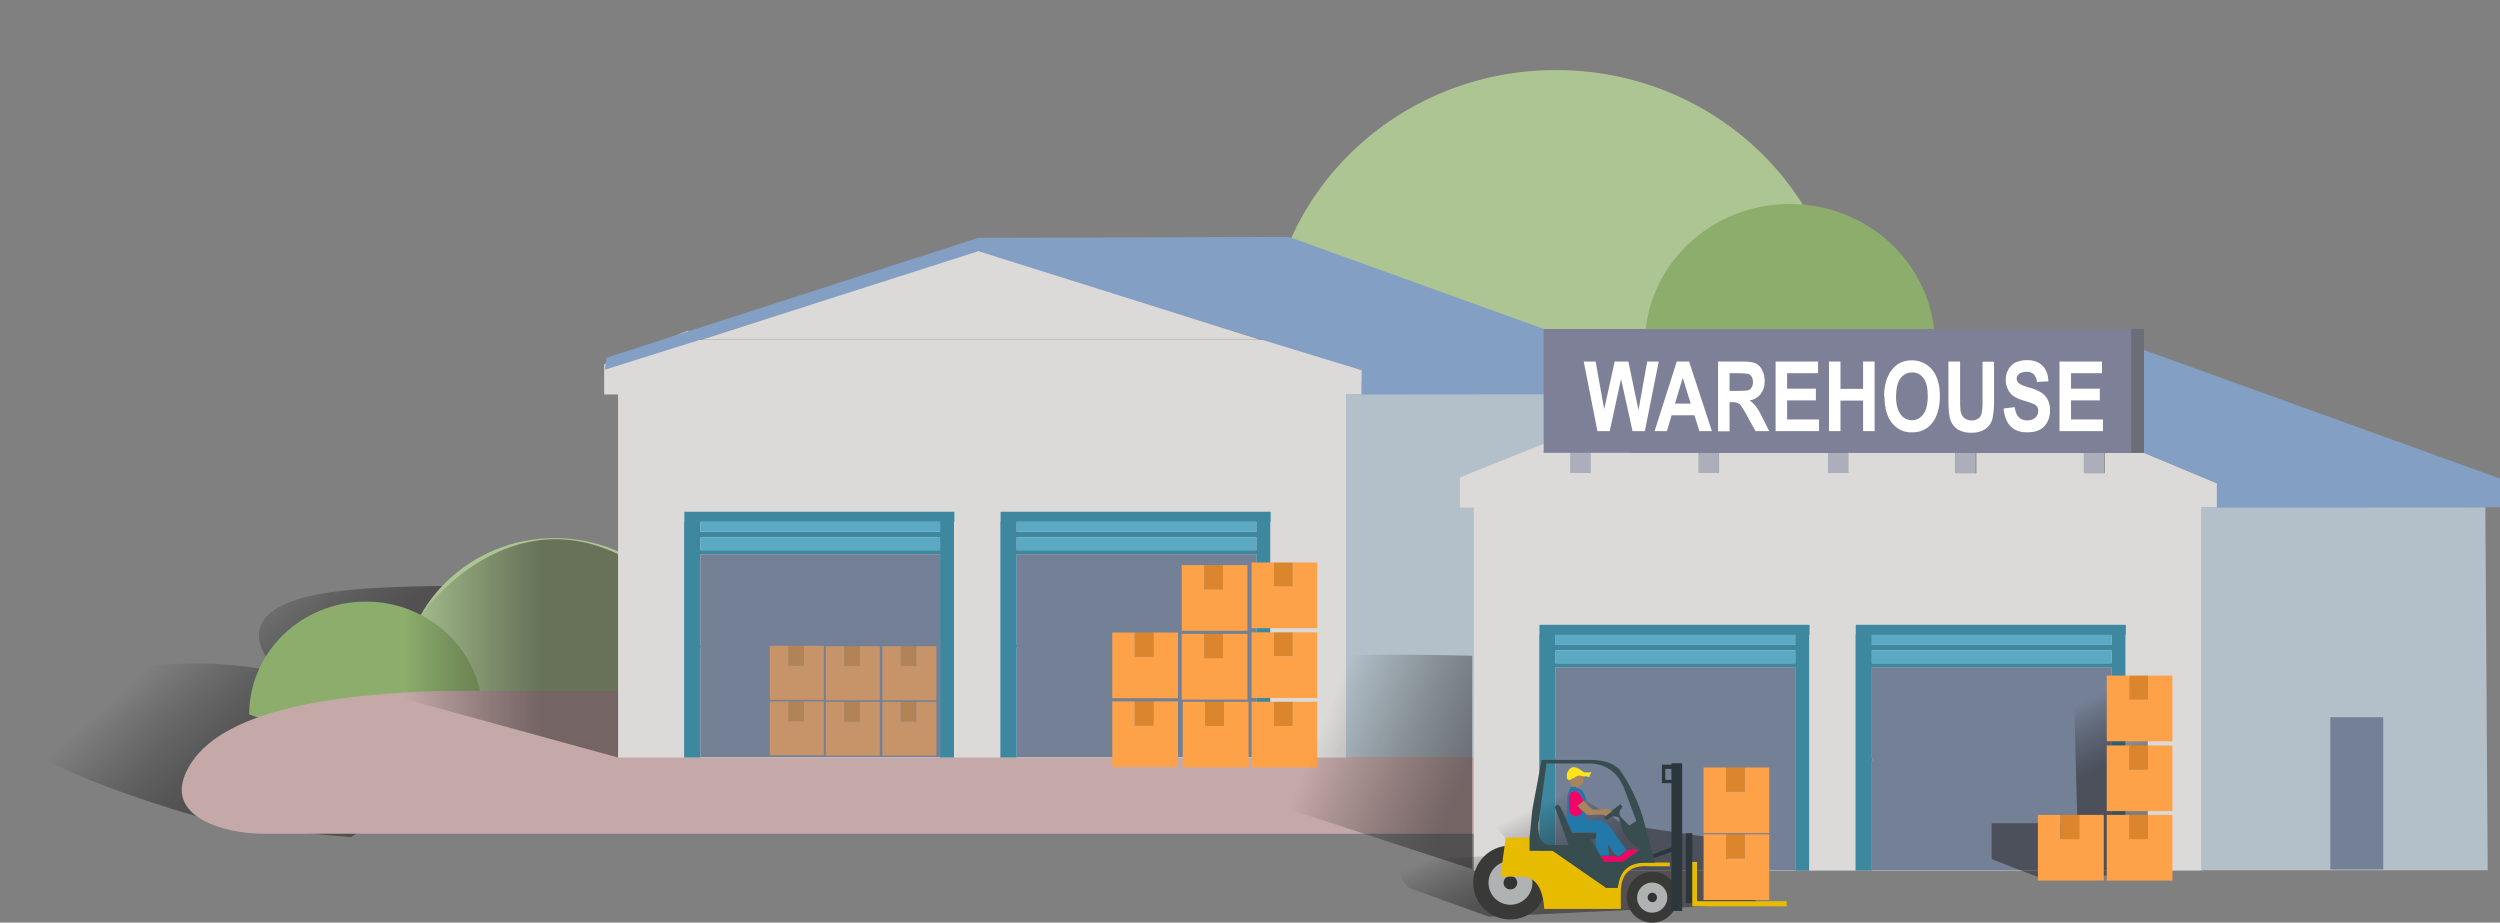 <?xml version="1.0" encoding="utf-8"?>
<!-- Generator: Adobe Illustrator 27.5.0, SVG Export Plug-In . SVG Version: 6.00 Build 0)  -->
<svg version="1.1" id="Layer_1" xmlns="http://www.w3.org/2000/svg" xmlns:xlink="http://www.w3.org/1999/xlink" x="0px" y="0px"
	 viewBox="0 0 1260 465" style="enable-background:new 0 0 1260 465;" xml:space="preserve">
<rect x="0" y="0" width="1260" height="465" fill="#808080" stroke="none"/>
<style type="text/css">
	.st0{fill:url(#SVGID_1_);}
	.st1{fill:#ACC593;}
	.st2{fill:#8CAD6C;}
	.st3{fill:#C5A9A9;}
	.st4{fill:#DCD9D9;}
	.st5{fill:#B3C0C9;}
	.st6{fill:#748095;}
	.st7{fill:#839FC3;}
	.st8{fill:#3D879F;}
	.st9{fill:#5BA9C2;}
	.st10{fill:#DB852D;}
	.st11{fill:#FEA24A;}
	.st12{opacity:0.6;}
	.st13{fill:#ACAFBB;}
	.st14{fill:#7D8096;}
	.st15{fill:#6B6E77;}
	.st16{fill:#FFFFFF;}
	.st17{fill:url(#SVGID_00000035519475044671901970000016818051242788048001_);}
	.st18{fill:#393A37;}
	.st19{fill:#AFB2B2;}
	.st20{fill:#333333;}
	.st21{fill:#2B373A;}
	.st22{fill:#E6BB00;}
	.st23{fill:#384D50;}
	.st24{fill:#F10667;}
	.st25{fill:#A9845C;}
	.st26{fill:#FBE41C;}
	.st27{fill:#2378AA;}
	.st28{fill:url(#SVGID_00000165210294513069783990000014399138330291212726_);}
	.st29{fill:url(#SVGID_00000109734876899594868180000003668769318209739442_);}
	.st30{fill:url(#SVGID_00000119838104062472618950000013993021319109122212_);}
</style>
<linearGradient id="SVGID_1_" gradientUnits="userSpaceOnUse" x1="76.288" y1="249.96" x2="326.901" y2="-23.257" gradientTransform="matrix(1 0 0 -1 0 466)">
	<stop  offset="0.236" style="stop-color:#000000;stop-opacity:0"/>
	<stop  offset="0.416" style="stop-color:#231F20;stop-opacity:0.5"/>
</linearGradient>
<path class="st0" d="M99.2,411.4c0,0-153.3-42.6-78.7-64.8s120.5-7.3,120.5-7.3s-40.9-36,38.8-42.3s191,7.6,191,7.6l-194,117.3
	C176.7,421.9,118.4,417.3,99.2,411.4z"/>
<path id="Path_1027" class="st1" d="M279.6,271.2c42.5,0,77,33.4,77,74.5c-13.8,13-34.5,14.5-77,14.5s-39.3-1.5-77-14.5
	C202.6,304.6,237.1,271.2,279.6,271.2z"/>
<path id="Path_1030" class="st1" d="M784.2,35.3c80.3,0,145.4,63,145.4,140.7c-26.1,24.6-65.1,27.4-145.4,27.4S710,200.6,638.8,176
	C638.8,98.3,703.9,35.3,784.2,35.3L784.2,35.3z"/>
<path id="Path_1029" class="st2" d="M184.4,303.2c32.5,0,58.8,25.5,58.8,56.9c-10.5,10-26.3,11.1-58.8,11.1s-30-1.1-58.8-11.1
	C125.6,328.7,151.9,303.2,184.4,303.2z"/>
<path id="Path_1031" class="st2" d="M902.1,102.8c40.4,0,73.1,31.7,73.1,70.7c-13.1,12.4-32.7,13.8-73.1,13.8s-37.3-1.4-73.1-13.8
	C829,134.4,861.7,102.8,902.1,102.8z"/>
<path id="Path_1028" class="st3" d="M222.6,348.2h682c19.9,0,36,16.1,36,36s-16.1,36-36,36h-772c-19.9,0-53.8-9.1-36-36
	S170,349.8,222.6,348.2z"/>
<g id="warehouse_01">
	<g id="Group_217">
		<g id="Group_216">
			<path id="Path_729" class="st4" d="M346.9,171.2v-4.6l-42.4,17v15.2h7v183h366.9v-183h7.9v-12.2l-36.7-15.3H347L346.9,171.2z"/>
			<path id="Path_730" class="st5" d="M822.8,381.6l-1.2-183H678.4v183H822.8 M743.6,304.6h26.5v76.5h-26.5V304.6z"/>
			<path id="Path_731" class="st6" d="M770.1,304.6h-26.5v76.5h26.5V304.6z"/>
			<path id="Path_735" class="st7" d="M829,198.7v-14.5l-179.4-64.8L493,119.9l-187.4,60.4l-0.7,6l187.6-58.9l193.8,59.2v12.2
				L829,198.7L829,198.7z"/>
			<path id="Path_1025" class="st4" d="M353.6,171.2l139.5-44.6L635,171.2H353.7H353.6z"/>
		</g>
	</g>
	<g id="Group_219">
		<g id="Group_218">
			<path id="Path_736" class="st6" d="M633.2,381.6V279.3H512.4v45.5c0.1,0.5,0.3,1.1,0.5,1.6h-0.5v55.2H633.2z"/>
			<path id="Path_737" class="st8" d="M633.2,381.6v0.2h7V263h0.2v-5.1H504.3v4.9h-0.1v119h8.2v-55.4h0.5c-0.2-0.5-0.4-1.1-0.5-1.6
				v-45.5h120.8L633.2,381.6 M633.2,263v5H512.4v-5H633.2 M633.2,270.8v6.5H512.4v-6.5H633.2z"/>
			<path id="Path_738" class="st9" d="M633.2,277.3v-6.5H512.4v6.5H633.2 M633.2,268v-5H512.4v5H633.2z"/>
		</g>
	</g>
	<g id="Group_221">
		<g id="Group_220">
			<path id="Path_739" class="st10" d="M616.9,365.9v-12.2h-9.5v12.2H616.9z"/>
			<path id="Path_740" class="st11" d="M616.9,353.7v12.2h-9.5v-12.2h-11.3v33.1h33.2v-33.1H616.9L616.9,353.7z"/>
		</g>
	</g>
	<g id="Group_223">
		<g id="Group_222">
			<path id="Path_741" class="st10" d="M651.6,365.9v-12.2h-9.5v12.2H651.6z"/>
			<path id="Path_742" class="st11" d="M651.6,353.7v12.2h-9.5v-12.2h-11.3v33.1h33.1v-33.1H651.6z"/>
		</g>
	</g>
	<g id="Group_225">
		<g id="Group_224">
			<path id="Path_743" class="st10" d="M651.6,330.9v-12.2h-9.5v12.2H651.6z"/>
			<path id="Path_744" class="st11" d="M651.6,318.7v12.2h-9.5v-12.2h-11.3v33.1h33.1v-33.1H651.6z"/>
		</g>
	</g>
	<g id="Group_227">
		<g id="Group_226">
			<path id="Path_745" class="st10" d="M651.6,295.7v-12.2h-9.5v12.2H651.6z"/>
			<path id="Path_746" class="st11" d="M651.6,283.5v12.2h-9.5v-12.2h-11.3v33.1h33.1v-33.1H651.6z"/>
		</g>
	</g>
	<g id="Group_229">
		<g id="Group_228">
			<path id="Path_747" class="st8" d="M473.8,381.6v0.2h7V263h0.2v-5.1H344.9v4.9h-0.1v119h8.2v-55.4h0.5c-0.2-0.5-0.4-1.1-0.5-1.6
				v-45.5h120.8V381.6 M473.8,270.8v6.5H353v-6.5H473.8 M473.8,263v5H353v-5H473.8z"/>
			<path id="Path_748" class="st9" d="M473.8,268v-5H353v5H473.8 M473.8,277.3v-6.5H353v6.5H473.8z"/>
			<path id="Path_749" class="st6" d="M473.8,381.6V279.3H353v45.5c0.1,0.5,0.3,1.1,0.5,1.6H353v55.2H473.8z"/>
		</g>
	</g>
	<g id="Group_245">
		<g id="Group_244">
			<path id="Path_763" class="st10" d="M581.4,365.7v-12.2h-9.5v12.2H581.4z"/>
			<path id="Path_764" class="st11" d="M581.4,353.5v12.2h-9.5v-12.2h-11.3v33.1h33.1v-33.1H581.4z"/>
		</g>
	</g>
	<g id="Group_247">
		<g id="Group_246">
			<path id="Path_765" class="st10" d="M581.4,331v-12.2h-9.5V331H581.4z"/>
			<path id="Path_766" class="st11" d="M581.4,318.8V331h-9.5v-12.2h-11.3v33.1h33.1v-33.1H581.4z"/>
		</g>
	</g>
	<g id="Group_484">
		<g id="Group_244-2">
			<path id="Path_763-2" class="st10" d="M616.4,331.7v-12.2h-9.5v12.2H616.4z"/>
			<path id="Path_764-2" class="st11" d="M616.4,319.5v12.2h-9.5v-12.2h-11.3v33.1h33.1v-33.1H616.4z"/>
		</g>
	</g>
	<g id="Group_485">
		<g id="Group_246-2">
			<path id="Path_765-2" class="st10" d="M616.4,297v-12.2h-9.5V297H616.4z"/>
			<path id="Path_766-2" class="st11" d="M616.4,284.8V297h-9.5v-12.2h-11.3v33.1h33.1v-33.1H616.4z"/>
		</g>
	</g>
	<g id="Group_486" class="st12">
		<g id="Group_220-2">
			<path id="Path_739-2" class="st10" d="M433.3,363.7v-10h-7.8v10H433.3z"/>
			<path id="Path_740-2" class="st11" d="M433.3,353.7v10h-7.8v-10h-9.3v27.2h27.2v-27.2H433.3L433.3,353.7z"/>
		</g>
	</g>
	<g id="Group_487" class="st12">
		<g id="Group_222-2">
			<path id="Path_741-2" class="st10" d="M461.8,363.7v-10H454v10H461.8z"/>
			<path id="Path_742-2" class="st11" d="M461.8,353.7v10H454v-10h-9.3v27.2h27.2v-27.2H461.8L461.8,353.7z"/>
		</g>
	</g>
	<g id="Group_488" class="st12">
		<g id="Group_244-3">
			<path id="Path_763-3" class="st10" d="M405,363.5v-10h-7.8v10H405z"/>
			<path id="Path_764-3" class="st11" d="M405.1,353.5v10h-7.8v-10H388v27.2h27.2v-27.2H405.1L405.1,353.5z"/>
		</g>
	</g>
	<g id="Group_489" class="st12">
		<g id="Group_220-3">
			<path id="Path_739-3" class="st10" d="M433.3,335.7v-10h-7.8v10H433.3z"/>
			<path id="Path_740-3" class="st11" d="M433.3,325.7v10h-7.8v-10h-9.3v27.2h27.2v-27.2H433.3L433.3,325.7z"/>
		</g>
	</g>
	<g id="Group_490" class="st12">
		<g id="Group_222-3">
			<path id="Path_741-3" class="st10" d="M461.8,335.7v-10H454v10H461.8z"/>
			<path id="Path_742-3" class="st11" d="M461.8,325.7v10H454v-10h-9.3v27.2h27.2v-27.2H461.8L461.8,325.7z"/>
		</g>
	</g>
	<g id="Group_491" class="st12">
		<g id="Group_244-4">
			<path id="Path_763-4" class="st10" d="M405,335.5v-10h-7.8v10H405z"/>
			<path id="Path_764-4" class="st11" d="M405.1,325.5v10h-7.8v-10H388v27.2h27.2v-27.2H405.1L405.1,325.5z"/>
		</g>
	</g>
</g>
<g id="warehouse_01-2">
	<g id="Group_217-2">
		<g id="Group_216-2">
			<path id="Path_729-2" class="st4" d="M985.5,238.4v-10.2h-54v10.2h-10.2v-10.2h-54.9v10.2h-10.2v-10.2h-54.4v10.2h-10.2v-10.2
				h-13.4v-4.6l-42.4,17v15.2h7v183h366.9v-183h7.9v-12.2l-36.7-15.3h-20.1v10.2h-10.2v-10.2h-54.5v10.2h-10.2L985.5,238.4z"/>
			<path id="Path_730-2" class="st5" d="M1253.8,438.6l-1.2-183h-143.2v183H1253.8 M1174.6,361.6h26.5v76.5h-26.5V361.6z"/>
			<path id="Path_731-2" class="st6" d="M1201.1,361.6h-26.5v76.5h26.5V361.6z"/>
			<path id="Path_732" class="st13" d="M866.3,238.4v-10.2h-10.2v10.2H866.3 M801.6,238.4v-10.2h-10.2v10.2H801.6 M1060.4,238.4
				v-10.2h-10.2v10.2H1060.4 M931.5,238.4v-10.2h-10.2v10.2H931.5 M985.5,228.2v10.2h10.2v-10.2H985.5z"/>
			<path id="Path_733" class="st14" d="M985.5,228.2h88.6v-62.4H778v62.4L985.5,228.2L985.5,228.2z"/>
			<path id="Path_734" class="st15" d="M1080.6,176.3v-10.5h-6.5v62.4h6.5V176.3L1080.6,176.3z"/>
			<path id="Path_735-2" class="st7" d="M1260,255.7v-14.5l-179.4-64.8v51.9l36.7,15.3v12.2L1260,255.7L1260,255.7z"/>
		</g>
	</g>
	<g id="Group_219-2">
		<g id="Group_218-2">
			<path id="Path_736-2" class="st6" d="M1064.2,438.6V336.3H943.4v45.5c0.1,0.5,0.3,1.1,0.5,1.6h-0.5v55.2H1064.2z"/>
			<path id="Path_737-2" class="st8" d="M1064.2,438.6v0.2h7V320h0.2v-5.1H935.3v4.9h-0.1v119h8.2v-55.4h0.5
				c-0.2-0.5-0.4-1.1-0.5-1.6v-45.5h120.8L1064.2,438.6 M1064.2,320v5H943.4v-5H1064.2 M1064.2,327.8v6.5H943.4v-6.5H1064.2z"/>
			<path id="Path_738-2" class="st9" d="M1064.2,334.3v-6.5H943.4v6.5H1064.2 M1064.2,325v-5H943.4v5H1064.2z"/>
		</g>
	</g>
	<g id="Group_229-2">
		<g id="Group_228-2">
			<path id="Path_747-2" class="st8" d="M904.8,438.6v0.2h7V320h0.2v-5.1H775.9v4.9h-0.1v119h8.2v-55.4h0.5
				c-0.2-0.5-0.4-1.1-0.5-1.6v-45.5h120.8L904.8,438.6 M904.8,327.8v6.5H784v-6.5H904.8 M904.8,320v5H784v-5H904.8z"/>
			<path id="Path_748-2" class="st9" d="M904.8,325v-5H784v5H904.8 M904.8,334.3v-6.5H784v6.5H904.8z"/>
			<path id="Path_749-2" class="st6" d="M904.8,438.6V336.3H784v45.5c0.1,0.5,0.3,1.1,0.5,1.6H784v55.2H904.8z"/>
		</g>
	</g>
	<path id="Path_987" class="st16" d="M805.1,217.3l-6.9-35.1h6l4.3,24.1l5.3-24.1h6.9l5.1,24.5l4.4-24.5h5.8l-7,35.1h-6.2L817,191
		l-5.7,26.3H805.1L805.1,217.3z M862.8,217.3h-6.3l-2.5-8h-11.5l-2.4,8h-6.2l11.2-35.1h6.2L862.8,217.3L862.8,217.3z M852.1,203.4
		l-4-13l-3.9,13H852.1z M865.9,217.3v-35.1h12.2c3.1,0,5.4,0.3,6.7,0.9c1.4,0.7,2.6,1.9,3.3,3.3c0.9,1.7,1.3,3.7,1.3,5.6
		c0.1,2.4-0.6,4.7-2,6.6c-1.4,1.7-3.4,2.9-5.6,3.2c1.2,0.8,2.2,1.8,3.1,2.9c1.3,1.8,2.4,3.7,3.3,5.7l3.5,6.9h-6.9l-4.2-7.6
		c-0.9-1.8-2-3.5-3.1-5.2c-0.4-0.6-1-1.1-1.7-1.4c-0.9-0.3-1.9-0.5-2.9-0.4h-1.2v14.7h-5.8L865.9,217.3z M871.7,197h4.3
		c1.7,0,3.4,0,5-0.3c0.7-0.2,1.4-0.7,1.8-1.4c0.5-0.9,0.7-1.8,0.7-2.8c0-0.9-0.2-1.9-0.7-2.7c-0.4-0.7-1.1-1.2-1.8-1.4
		c-1.6-0.2-3.1-0.3-4.7-0.3h-4.6V197z M894.9,217.3v-35.1h21.4v5.9h-15.6v7.8h14.5v5.9h-14.5v9.6h16.1v5.9H894.9z M921.8,217.3
		v-35.1h5.8V196H939v-13.8h5.8v35.1H939v-15.4h-11.4v15.4L921.8,217.3L921.8,217.3z M949.6,200c-0.1-3.5,0.5-7.1,1.9-10.3
		c1-2.4,2.7-4.5,4.9-6.1c2.2-1.4,4.7-2.1,7.3-2c3.9,0,7.6,1.7,10.1,4.7c2.6,3.1,3.9,7.6,3.9,13.4s-1.4,10.5-4.1,13.8
		c-2.4,2.9-6,4.5-9.8,4.4c-3.8,0.2-7.4-1.4-9.9-4.3c-2.8-3.3-4.1-7.8-4.1-13.6l0,0L949.6,200z M955.6,199.7c0,4,0.8,7.1,2.3,9.1
		c1.3,1.9,3.4,3,5.7,3s4.4-1.1,5.7-3c1.5-2,2.3-5.1,2.3-9.2c0-4.1-0.7-7.1-2.2-9c-1.3-1.9-3.5-3-5.7-2.9c-2.3,0-4.5,1.1-5.8,2.9
		C956.4,192.6,955.7,195.6,955.6,199.7L955.6,199.7L955.6,199.7z M982.1,182.2h5.8v19c0,1.9,0,3.9,0.2,5.8c0.2,1.4,0.8,2.7,1.8,3.6
		c1.1,0.9,2.4,1.3,3.8,1.3c1.2,0,2.3-0.3,3.3-0.9c0.9-0.6,1.5-1.5,1.7-2.5c0.4-2.3,0.6-4.6,0.5-6.8v-19.4h5.8v18.5
		c0.1,3.4-0.1,6.9-0.8,10.2c-0.5,2.1-1.7,3.9-3.4,5.1c-2.1,1.4-4.5,2.1-7,2c-2.5,0.1-4.9-0.4-7-1.6c-1.7-1.1-3-2.7-3.7-4.6
		c-0.8-2-1.1-5.6-1.1-10.8v-18.7L982.1,182.2z M1009.7,205.9l5.7-0.7c0.6,4.5,2.7,6.7,6.3,6.7c1.5,0,3-0.4,4.1-1.4
		c1-0.9,1.5-2.1,1.5-3.4c0-0.7-0.2-1.4-0.5-2c-0.4-0.6-1-1.1-1.6-1.4c-1.7-0.7-3.4-1.3-5.2-1.8c-1.9-0.5-3.8-1.3-5.4-2.4
		c-1.2-0.9-2.1-2.1-2.7-3.5c-0.7-1.4-1-3-1-4.6c0-1.8,0.4-3.6,1.3-5.2c0.8-1.5,2.1-2.7,3.6-3.5c1.8-0.8,3.7-1.2,5.7-1.2
		c3.4,0,6,0.9,7.9,2.8s2.9,4.5,3,7.9l-5.8,0.3c0-1.5-0.7-2.9-1.7-4c-1-0.8-2.3-1.2-3.6-1.1c-1.3,0-2.6,0.3-3.6,1
		c-0.8,0.6-1.3,1.5-1.3,2.4s0.4,1.8,1.2,2.4c0.8,0.7,2.5,1.4,5.3,2.2c2.2,0.5,4.4,1.5,6.3,2.7c1.3,0.9,2.3,2.2,3,3.6
		c0.7,1.7,1.1,3.5,1,5.4c0,2.8-0.9,5.6-2.8,7.7c-1.9,2.1-4.8,3.1-8.8,3.1c-7.1,0-11-4-11.8-12.1L1009.7,205.9z M1038,217.3v-35.1
		h21.4v5.9h-15.6v7.8h14.5v5.9h-14.5v9.6h16.1v5.9H1038z"/>
	
		<linearGradient id="SVGID_00000060745250261014329530000006730492202104110235_" gradientUnits="userSpaceOnUse" x1="755.714" y1="365.896" x2="804.168" y2="465.394">
		<stop  offset="0.401" style="stop-color:#000000;stop-opacity:0"/>
		<stop  offset="0.72" style="stop-color:#231F20;stop-opacity:0.5"/>
	</linearGradient>
	<path style="fill:url(#SVGID_00000060745250261014329530000006730492202104110235_);" d="M750.4,462l-40.2-14.5
		c0,0-13.4-12.2,6.7-13.9s48.2-2.9,48.2-2.9l-27.3-34.7l46.1-2l35,21.7l45.2,6.7l21.8,33.1L750.4,462z"/>
	<g>
		<g id="Group_231">
			<g id="Group_230">
				<path id="Path_750" class="st18" d="M832.7,439.4c-7.1,0-12.8,5.7-12.8,12.8c0,7.1,5.7,12.8,12.8,12.8s12.8-5.7,12.8-12.8
					c0-3.4-1.3-6.7-3.7-9.1S836.2,439.3,832.7,439.4L832.7,439.4z"/>
			</g>
		</g>
		<g id="Group_233">
			<g id="Group_232">
				<path id="Path_751" class="st19" d="M838.1,457.7c3-3,3-7.8,0-10.7c-1.4-1.4-3.3-2.2-5.4-2.2c-4.2,0-7.6,3.4-7.6,7.6l0,0
					c0,4.2,3.4,7.6,7.6,7.6C834.7,460,836.7,459.2,838.1,457.7L838.1,457.7L838.1,457.7z"/>
			</g>
		</g>
		<g id="Group_235">
			<g id="Group_234">
				<path id="Path_752" class="st20" d="M834.4,454c0.5-0.4,0.7-1,0.7-1.7c0-0.6-0.2-1.2-0.7-1.7c-0.9-0.9-2.4-0.9-3.3,0
					c-0.4,0.4-0.7,1-0.7,1.7c0,1.3,1.1,2.4,2.4,2.4c0.6,0,1.2-0.2,1.7-0.7l0,0L834.4,454z"/>
			</g>
		</g>
		<g id="Group_237">
			<g id="Group_236">
				<path id="Path_753" class="st18" d="M761.1,426.2c-10.3,0-18.6,8.3-18.6,18.6s8.3,18.6,18.6,18.6s18.6-8.3,18.6-18.6
					c0-4.9-2-9.7-5.5-13.2c-3.4-3.6-8.2-5.5-13.2-5.5L761.1,426.2z"/>
			</g>
		</g>
		<g id="Group_239">
			<g id="Group_238">
				<path id="Path_754" class="st19" d="M769.1,452.7c4.3-4.3,4.3-11.3,0-15.6c-2.1-2.1-4.9-3.2-7.8-3.2c-6.1,0-11.1,4.9-11.1,11
					l0,0c0,6.1,4.9,11.1,11,11.1C764.2,456,767,454.8,769.1,452.7L769.1,452.7L769.1,452.7z"/>
			</g>
		</g>
		<g id="Group_241">
			<g id="Group_240">
				<path id="Path_755" class="st20" d="M758.8,447.3c1.3,1.3,3.5,1.3,4.9,0c0.6-0.6,1-1.5,1-2.4s-0.4-1.8-1-2.4
					c-1.3-1.3-3.5-1.3-4.9,0c-0.6,0.6-1,1.5-1,2.4S758.1,446.7,758.8,447.3z"/>
			</g>
		</g>
		<g id="Group_243">
			<g id="Group_242">
				<path id="Path_756" class="st21" d="M852.9,434.4v-14.5h-3.2v35.3h3.2V434.4 M847.8,384.7h-5.4v0.7h-4.8v9.3h4.8V427l-9.4,3.6
					l0.5,1.9l8.9-3.2v29.8h5.4V384.7 M842.4,387.5v5.6h-3.1v-5.6H842.4z"/>
				<path id="Path_757" class="st22" d="M855.3,434.4h-2.4v22.4h47.6v-2.6h-45.2v-19.9 M841.6,436.7v-2h-12.1
					c-8.5-0.1-13.2,4.1-14.1,12.7h-5.8l-27-18.7H771v-6.5h-12.1l-2.7,19.6h10.3c7.1-0.1,11.1,5.3,11.8,16.3h38.6v-8.5
					c0-9.4,4.8-13.7,14.3-13h10.3L841.6,436.7z"/>
				<path id="Path_758" class="st23" d="M828.1,412.4c-2.6-8.8-6.6-17-11.8-24.5c-3.1-3.2-7.8-4.8-14.1-4.9H777l-4.7,25l-1.4,14.3
					v6.5h11.6l27,18.7h5.8c0.9-8.6,5.6-12.8,14.1-12.7h4.7l-0.6-2.3l-0.5-1.9L828.1,412.4 M812.4,408.8l-3.4,2.6l-0.8,0.6l1.8,1.3
					c1.8-1.9,3.8-2.3,5.9-1.3l1.9,6.4c1.8,4.1,5,7.5,8.9,9.6l-1.5,1.1l-7.4,5.2h-9.4l-1.7-2.8l-2.2-3.7l-2.9-4.9h2.9v-3.1h-12.1
					l-3.1-7l-1.6-3.5c-1.8-4-3.1-4.8-4-2.4l6.9,19h-8.3c-5,0.4-7.3-3.2-6.9-10.7l4-30.4h20.3c9.4-0.3,15.8,4.2,19.2,13.4l5.8,15.6
					l-3.6,2.3l-4.5-4.6c-0.8-1.5-0.4-3.1,1.2-4.9l-1.2-1.3l-4.6,3.6L812.4,408.8z"/>
				<path id="Path_759" class="st24" d="M824.6,428.1c-0.5,0-1-0.1-1.5,0c-0.6,0-1.3,0-1.9,0.2c-0.6,0.2-1.1,0.3-1.4,0.4
					c0,0,0,0,0,0.1c0,0-0.5,0.4-1.2,1.1c-0.5,0.5-1,0.9-1.6,1.4c-0.5,0.3-1,0.6-1.5,0.8l0,0c0,0,0,0-0.1,0c-0.5-0.2-1-0.5-1.4-0.6
					h-7.2l1.7,2.8h9.4l7.4-5.2C825.3,428.7,825,428.3,824.6,428.1 M795.1,406.2c0.2-0.2,0.5-0.4,0.8-0.7c0.6-0.5,1.4-1.1,2.4-2
					c-0.5-0.7-1.4-2.1-2.7-4.2c-0.5-0.4-1.1-0.6-1.8-0.6c-1.5,0-2.4,0.5-2.8,1.6c-0.3,1.2-0.4,2.4-0.3,3.6c0,2.7,0,4.2,0.1,4.6
					c0.4,1.9,1.5,2.9,3.2,2.9c0.5,0,1,0,1.5-0.2s0.9-0.4,1.4-0.8c0.4-0.3,0.6-0.7,0.6-1.2v-0.5c-0.3-0.3-0.5-0.5-0.8-0.8
					C796.1,407.3,795.6,406.7,795.1,406.2L795.1,406.2L795.1,406.2z"/>
				<path id="Path_760" class="st25" d="M791,393.4L791,393.4c0.6,0.6,0.9,1.4,0.8,2.2c0,0.4,0,0.7-0.2,1.1h2.4
					c0.2,0.1,0.6,0.3,1.1,0.6c0.2-0.5,0.3-0.7,0.4-0.8c0.2-0.2,0.5-0.4,0.8-0.5c0.4-0.1,0.7-0.3,1-0.6c0.4-0.5,0.7-1.1,0.7-1.8
					c0-0.9,0-1.7,0.1-2.4c-0.5,0-1.3-0.2-2.3-0.4c-0.1,0-0.3,0-0.4,0c-1.1,0.6-2.6,1.4-4.6,2.4c0,0,0,0,0.1,0l0,0 M812.4,408.8
					c-0.4-0.3-0.7-0.5-0.9-0.7c-0.4-0.2-0.9-0.4-1.3-0.4c-0.6,0-1.7,0-3.3,0.2c-1.6,0.1-2.6,0.2-3.2,0.2c-1.1,0-2.5-1-4.2-3.1
					c-0.2-0.2-0.4-0.5-0.6-0.7c-0.2-0.3-0.4-0.6-0.6-0.8c-1.1,0.8-1.9,1.5-2.4,2c-0.3,0.2-0.5,0.5-0.8,0.7c0.4,0.5,1,1,1.6,1.6
					c0.3,0.3,0.5,0.6,0.8,0.8c0.6,0.6,1.2,1.1,1.8,1.6c0.4,0.3,0.9,0.5,1.4,0.6c0.4,0,1.2,0,2.4-0.1c1.1,0,1.9-0.1,2.3-0.1
					c0.8,0,1.5,0,2.3,0c0.6,0,1.1,0.3,1.4,0.8l3.4-2.6H812.4z"/>
				<path id="Path_761" class="st26" d="M793.5,386.6c-1.2,0-2.3,0.6-2.9,1.6c-0.6,0.7-0.9,1.5-0.9,2.4c0,0.5,0,1,0,1.5
					c0.2,0.5,0.6,0.9,1.1,1.2l0,0c1.9-1,3.5-1.8,4.6-2.4c0.1,0,0.3,0,0.4,0c1,0.2,1.8,0.3,2.3,0.4c0.2,0,0.4,0,0.5,0s0.4,0,0.7,0
					s0.6,0,0.8,0.2h1.1c0-0.4,0-0.8,0.3-1.2c0.2-0.3,0.4-0.7,0.6-1h-3.4c0,0-0.1,0-0.2,0c-0.7-0.4-1.4-0.9-2.1-1.4
					c-0.9-0.7-1.9-1.1-3-1.2L793.5,386.6z"/>
				<path id="Path_762" class="st27" d="M810.2,416c-0.2-0.6-0.6-1.1-1.1-1.5c-1.1-0.8-2.9-1.2-5.6-1.2c-1.8,0-3.1,0.1-3.8,0.2
					c-0.2-1.1-0.3-2.2-0.4-3.3c-0.6-0.5-1.3-1-1.8-1.6v0.5c0,0.5-0.3,0.9-0.6,1.2c-0.4,0.3-0.9,0.6-1.4,0.8c-0.5,0.2-1,0.2-1.5,0.2
					c-1.8,0-2.8-1-3.2-2.9c0-0.4-0.1-1.9-0.1-4.6c0-1.2,0-2.4,0.3-3.6c0.4-1,1.4-1.6,2.8-1.6c0.7,0,1.3,0.2,1.8,0.6
					c1.3,2.1,2.2,3.5,2.7,4.2c0.2,0.3,0.4,0.5,0.6,0.8c0.2-0.4,0.4-0.8,0.6-1.2c-0.4-1.5-1-2.9-1.8-4.3c-0.4-0.5-1-0.8-1.6-1
					c-0.4-0.2-0.7-0.3-1-0.5c-0.5-0.3-0.9-0.5-1.1-0.6h-2.4c-0.4,1.2-0.8,2.3-1.4,3.4c-0.2,0.7-0.3,1.4-0.3,2.1c0,0.5,0,1.4,0,2.6
					c0,1.5,0,3.1,0,4.9c0,0.8-0.1,1.5-0.4,2.3c0,0.2-0.1,0.4-0.2,0.6l3.1,7h12.1v3.1h-0.6c0.1,0.9,0.2,1.9,0.4,3
					c0,0.6,0.1,1.3,0.2,1.9l2.2,3.7h4.3v-0.7c-0.4-1.7-0.6-3.5-0.6-5.2c0.4,0.7,0.9,1.4,1.3,2.2c0.5,0.8,1,1.6,1.7,2.3
					c0.1,0.2,0.7,0.7,1.6,1.5c0.2,0.2,0.3,0.3,0.4,0.4c0.5-0.2,1-0.5,1.5-0.8c0.6-0.4,1.1-0.9,1.6-1.4c0.7-0.7,1.1-1,1.2-1.1
					c0,0,0,0,0-0.1c-2.1-3-3.7-5.2-4.8-6.6c-1.4-2.2-2.4-3.7-3-4.5c-0.5-0.6-1-1.2-1.7-1.6V416z"/>
			</g>
		</g>
		<g id="Group_245-2">
			<g id="Group_244-5">
				<path id="Path_763-5" class="st10" d="M879.4,432.7v-12.2h-9.5v12.2H879.4z"/>
				<path id="Path_764-5" class="st11" d="M879.4,420.5v12.2h-9.5v-12.2h-11.3v33.1h33.1v-33.1H879.4z"/>
			</g>
		</g>
		<g id="Group_247-2">
			<g id="Group_246-3">
				<path id="Path_765-3" class="st10" d="M879.4,399v-12.2h-9.5V399H879.4z"/>
				<path id="Path_766-3" class="st11" d="M879.4,386.8V399h-9.5v-12.2h-11.3v33.1h33.1v-33.1H879.4z"/>
			</g>
		</g>
	</g>
	
		<linearGradient id="SVGID_00000103226857628796136360000004218665655427699121_" gradientUnits="userSpaceOnUse" x1="1015.384" y1="322.631" x2="1062.795" y2="419.988">
		<stop  offset="0.401" style="stop-color:#000000;stop-opacity:0"/>
		<stop  offset="0.72" style="stop-color:#231F20;stop-opacity:0.5"/>
	</linearGradient>
	<polygon style="fill:url(#SVGID_00000103226857628796136360000004218665655427699121_);" points="1030.4,443.3 1003.8,433 
		1003.8,414.9 1047,414.9 1044.7,329.3 1082.5,326.2 1082.5,439.8 	"/>
	<g>
		<g id="Group_221-2">
			<g id="Group_220-4">
				<path id="Path_739-4" class="st10" d="M1047.9,422.9v-12.2h-9.5v12.2H1047.9z"/>
				<path id="Path_740-4" class="st11" d="M1047.9,410.7v12.2h-9.5v-12.2h-11.3v33.1h33.2v-33.1H1047.9L1047.9,410.7z"/>
			</g>
		</g>
		<g id="Group_223-2">
			<g id="Group_222-4">
				<path id="Path_741-4" class="st10" d="M1082.6,422.9v-12.2h-9.5v12.2H1082.6z"/>
				<path id="Path_742-4" class="st11" d="M1082.6,410.7v12.2h-9.5v-12.2h-11.3v33.1h33.1v-33.1H1082.6z"/>
			</g>
		</g>
		<g id="Group_225-2">
			<g id="Group_224-2">
				<path id="Path_743-2" class="st10" d="M1082.6,387.9v-12.2h-9.5v12.2H1082.6z"/>
				<path id="Path_744-2" class="st11" d="M1082.6,375.7v12.2h-9.5v-12.2h-11.3v33.1h33.1v-33.1H1082.6z"/>
			</g>
		</g>
		<g id="Group_227-2">
			<g id="Group_226-2">
				<path id="Path_745-2" class="st10" d="M1082.6,352.7v-12.2h-9.5v12.2H1082.6z"/>
				<path id="Path_746-2" class="st11" d="M1082.6,340.5v12.2h-9.5v-12.2h-11.3v33.1h33.1v-33.1H1082.6z"/>
			</g>
		</g>
	</g>
</g>
<linearGradient id="SVGID_00000077289987079310613860000014702815993120099724_" gradientUnits="userSpaceOnUse" x1="184.4" y1="139.22" x2="311.5" y2="139.22" gradientTransform="matrix(1 0 0 -1 0 466)">
	<stop  offset="0.154" style="stop-color:#000000;stop-opacity:0"/>
	<stop  offset="0.698" style="stop-color:#231F20;stop-opacity:0.5"/>
</linearGradient>
<path style="fill:url(#SVGID_00000077289987079310613860000014702815993120099724_);" d="M311.5,381.8l-108.9-29.9
	c0,0,4.1-44.7-18.2-48.7c0,0,15.4-1.8,27.7,6.7c0,0,41.2-58.5,99.4-30.6V381.8z"/>
<linearGradient id="SVGID_00000046318203587259604760000016504754601094573982_" gradientUnits="userSpaceOnUse" x1="614.063" y1="127.733" x2="749.759" y2="72.915" gradientTransform="matrix(1 0 0 -1 0 466)">
	<stop  offset="0.401" style="stop-color:#000000;stop-opacity:0"/>
	<stop  offset="0.926" style="stop-color:#231F20;stop-opacity:0.5"/>
</linearGradient>
<path style="fill:url(#SVGID_00000046318203587259604760000016504754601094573982_);" d="M742,438l-146.3-47.7l51.7-2.4
	c0,0,23.7-41.3,31.1-57.4c0,0,14.6-1.2,63.5,0V438z"/>
</svg>
